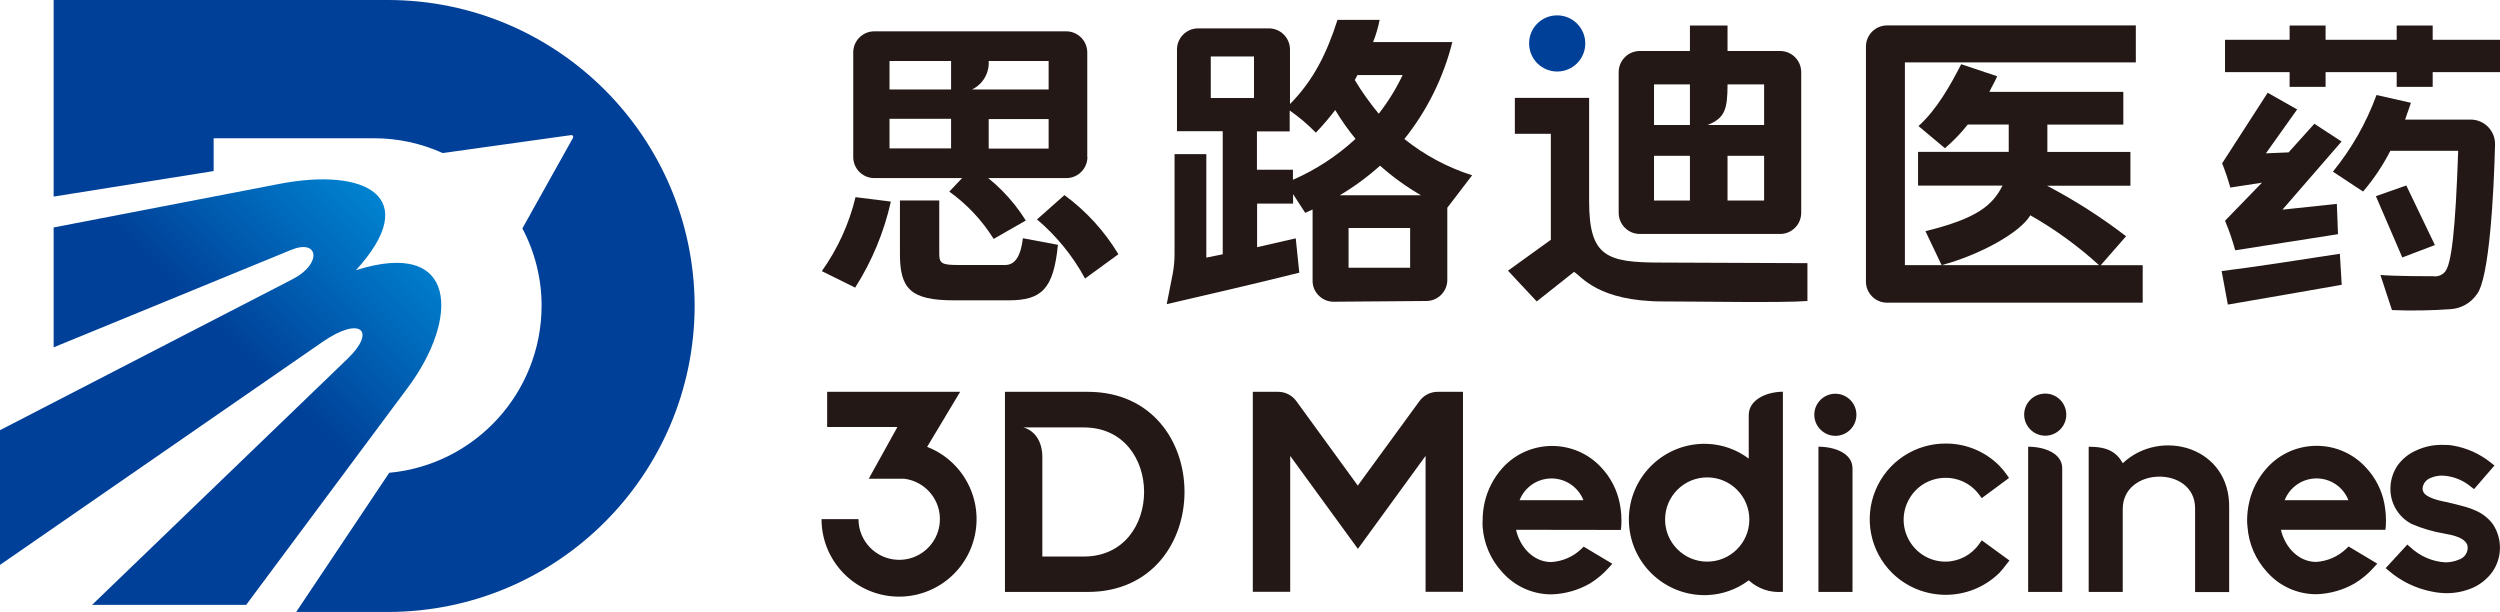 <svg xmlns="http://www.w3.org/2000/svg" xmlns:xlink="http://www.w3.org/1999/xlink" fill="none" version="1.1" width="142.984" height="35" viewBox="0 0 142.984 35"><defs><linearGradient x1="0.496" y1="0.395" x2="0.976" y2="-0.068" id="master_svg0_2_02891"><stop offset="0%" stop-color="#004098" stop-opacity="1"/><stop offset="100%" stop-color="#00A0E9" stop-opacity="1"/></linearGradient></defs><path d="M47.308,22.409L54.915,22.409L53.026,25.558C55.111,26.368,56.266,28.605,55.719,30.775C55.172,32.944,53.095,34.366,50.874,34.09C48.654,33.815,46.987,31.929,46.986,29.691L49.1,29.691C49.1,30.94,50.085,31.966,51.333,32.017C52.581,32.069,53.647,31.127,53.749,29.882C53.852,28.638,52.955,27.534,51.716,27.38L49.687,27.38L51.327,24.421L47.308,24.421L47.308,22.401L47.308,22.409ZM86.91,28.609L90.562,28.609C90.268,27.858,89.543,27.364,88.736,27.364C87.929,27.364,87.205,27.858,86.91,28.609ZM86.708,30.3C86.919,31.255,87.663,32.126,88.694,32.147C89.349,32.115,89.97,31.848,90.444,31.395L90.575,31.264L92.215,32.244L92.02,32.46C91.703,32.818,91.334,33.127,90.926,33.377C90.26,33.757,89.511,33.969,88.745,33.994C87.665,33.999,86.635,33.537,85.921,32.726C85.261,32.015,84.865,31.099,84.797,30.131C84.789,30.003,84.789,29.874,84.797,29.746C84.798,29.418,84.834,29.091,84.903,28.77C85.068,28.023,85.423,27.332,85.934,26.762C87.454,25.087,90.086,25.087,91.606,26.762C92.13,27.328,92.487,28.027,92.637,28.783C92.726,29.215,92.756,29.657,92.726,30.097L92.701,30.309L86.708,30.3ZM115.997,33.855L115.997,25.549C116.923,25.549,117.946,25.921,117.946,26.784L117.946,33.855L115.997,33.855ZM77.663,31.391L73.791,26.074L73.791,33.846L71.653,33.846L71.653,22.409L73.081,22.409C73.508,22.403,73.91,22.609,74.155,22.959L77.663,27.781L77.663,31.391L81.534,26.074L81.534,33.846L83.673,33.846L83.673,22.409L82.244,22.409C81.818,22.403,81.416,22.609,81.171,22.959L77.663,27.764L77.663,31.374L77.663,31.391ZM104.979,24.928C104.309,24.928,103.766,24.385,103.766,23.715C103.77,23.052,104.31,22.517,104.973,22.519C105.636,22.521,106.173,23.058,106.175,23.721C106.176,24.384,105.642,24.923,104.979,24.928ZM104.003,33.855L104.003,25.549C104.928,25.549,105.951,25.921,105.951,26.784L105.951,33.855L104.003,33.855ZM113.335,30.896L114.928,32.058L114.772,32.253C114.641,32.433,114.5,32.605,114.349,32.768C112.645,34.437,109.92,34.437,108.216,32.768C106.967,31.53,106.593,29.658,107.268,28.034C107.943,26.41,109.534,25.356,111.293,25.368C112.44,25.365,113.541,25.821,114.349,26.636C114.504,26.794,114.646,26.965,114.772,27.147L114.903,27.337L113.343,28.491L113.199,28.297C112.136,26.864,109.936,27.055,109.134,28.649C108.333,30.243,109.492,32.122,111.276,32.122C112.044,32.115,112.76,31.737,113.199,31.107L113.339,30.913L113.335,30.896ZM116.982,24.92C116.312,24.92,115.769,24.377,115.769,23.707C115.774,23.044,116.314,22.509,116.977,22.511C117.64,22.512,118.177,23.049,118.178,23.712C118.18,24.375,117.645,24.915,116.982,24.92ZM121.407,26.496C123.555,24.459,127.582,25.541,127.494,29.079L127.494,33.863L125.545,33.863L125.545,29.07C125.545,26.619,121.407,26.682,121.407,29.112L121.407,33.855L119.459,33.855L119.459,25.549C120.549,25.549,121.048,25.862,121.407,26.488L121.407,26.496ZM139.793,28.69C139.904,28.707,140.014,28.731,140.123,28.762C140.347,28.812,140.575,28.872,140.795,28.931C141.1,29.004,141.398,29.109,141.682,29.243C142.034,29.412,142.34,29.663,142.574,29.975C143.117,30.791,143.117,31.854,142.574,32.671C142.286,33.083,141.892,33.409,141.433,33.614C140.959,33.822,140.446,33.929,139.928,33.926C139.644,33.923,139.361,33.892,139.083,33.833C138.179,33.658,137.336,33.252,136.636,32.654L136.445,32.494L137.684,31.145L137.857,31.298C138.403,31.81,139.109,32.116,139.856,32.164C140.134,32.163,140.409,32.106,140.664,31.995C140.945,31.893,141.134,31.627,141.137,31.327C141.137,30.757,140.228,30.592,139.814,30.52C139.166,30.412,138.533,30.226,137.929,29.966C137.172,29.571,136.703,28.783,136.716,27.929C136.722,27.454,136.869,26.993,137.139,26.602C137.412,26.231,137.78,25.939,138.204,25.757C138.659,25.546,139.156,25.439,139.658,25.444C139.856,25.444,140.059,25.444,140.258,25.478C141.07,25.611,141.833,25.953,142.473,26.471L142.667,26.623L141.5,27.975L141.319,27.836C140.865,27.455,140.3,27.233,139.708,27.202C139.457,27.195,139.207,27.246,138.977,27.35C138.745,27.452,138.584,27.669,138.555,27.921C138.552,27.989,138.565,28.057,138.593,28.119C138.74,28.462,139.48,28.622,139.806,28.694L139.793,28.69ZM97.625,32.122C98.957,32.131,100.044,31.057,100.051,29.724C100.057,28.391,98.98,27.307,97.647,27.304C96.315,27.3,95.232,28.38,95.232,29.713C95.232,31.037,96.301,32.112,97.625,32.122ZM100.017,26.205L100.017,23.74C100.017,22.828,101.09,22.405,101.97,22.405L101.97,33.85C101.255,33.914,100.546,33.675,100.017,33.191C99.326,33.713,98.49,34.008,97.625,34.036C95.183,34.113,93.161,32.154,93.161,29.71C93.161,27.267,95.183,25.308,97.625,25.385C98.49,25.413,99.326,25.708,100.017,26.23L100.017,26.205ZM130.668,28.609L134.315,28.609C134.023,27.857,133.298,27.362,132.492,27.362C131.685,27.362,130.96,27.857,130.668,28.609ZM130.461,30.3L136.429,30.3L136.454,30.089C136.479,29.649,136.45,29.207,136.365,28.774C136.215,28.018,135.856,27.318,135.33,26.754C133.812,25.079,131.18,25.079,129.662,26.754C129.148,27.321,128.792,28.013,128.631,28.762C128.56,29.082,128.523,29.41,128.521,29.738C128.519,29.866,128.526,29.995,128.542,30.123C128.61,31.09,129.005,32.005,129.662,32.718C130.377,33.529,131.408,33.991,132.489,33.986C133.256,33.961,134.005,33.749,134.67,33.369C135.081,33.12,135.451,32.811,135.769,32.451L135.964,32.236L134.324,31.255L134.188,31.386C133.716,31.838,133.096,32.105,132.443,32.139C131.412,32.118,130.668,31.247,130.452,30.292L130.461,30.3ZM58.521,24.442C59.193,24.624,59.615,25.262,59.615,26.133L59.615,31.83L61.986,31.83C66.585,31.83,66.585,24.446,61.986,24.446L58.521,24.446L58.521,24.442ZM57.477,31.826L57.477,22.409L62.21,22.409C69.594,22.409,69.59,33.855,62.21,33.855L57.477,33.855L57.477,31.826Z" fill-rule="evenodd" fill="#231815" fill-opacity="1" style="mix-blend-mode:passthrough"/><path d="M120.148,15.169L121.598,13.512C120.176,12.421,118.663,11.454,117.075,10.621L121.847,10.621L121.847,8.69L117.096,8.69L117.096,7.126L121.441,7.126L121.441,5.254L113.779,5.254C113.948,4.899,114.079,4.7,114.227,4.362L112.168,3.673C111.547,4.882,110.769,6.272,109.725,7.21L111.238,8.478C111.716,8.069,112.154,7.615,112.544,7.122L114.886,7.122L114.886,8.686L109.7,8.686L109.7,10.617L114.531,10.617C113.969,11.72,113.119,12.489,110.123,13.221L111.048,15.165C113.242,14.577,115.554,13.297,116.12,12.312C117.532,13.114,118.851,14.071,120.051,15.165L108.948,15.165L108.948,3.567L122.156,3.567L122.156,1.454L107.925,1.454C107.26,1.456,106.723,1.994,106.72,2.658L106.72,16.107C106.723,16.772,107.26,17.31,107.925,17.312L122.549,17.312L122.549,15.169L120.148,15.169Z" fill-rule="evenodd" fill="#231815" fill-opacity="1" style="mix-blend-mode:passthrough"/><path d="M90.888,5.596L86.64,5.596L86.64,7.654L88.698,7.654L88.698,13.715L86.247,15.482L87.891,17.24L90.025,15.549C90.448,15.795,91.378,17.24,95.127,17.24C97.096,17.24,101.987,17.329,103.373,17.215L103.373,15.051C101.462,15.051,96.872,15.017,94.966,15.017C91.889,15.017,90.888,14.679,90.888,11.517L90.888,5.596Z" fill-rule="evenodd" fill="#231815" fill-opacity="1" style="mix-blend-mode:passthrough"/><path d="M101.809,2.916L98.804,2.916L98.804,1.462L96.653,1.462L96.653,2.916L93.783,2.916C93.118,2.919,92.581,3.457,92.578,4.121L92.578,12.177C92.581,12.841,93.118,13.379,93.783,13.381L101.813,13.381C102.478,13.379,103.015,12.841,103.018,12.177L103.018,4.121C103.015,3.457,102.478,2.919,101.813,2.916L101.809,2.916ZM94.599,4.827L96.653,4.827L96.653,7.151L94.599,7.151L94.599,4.827ZM94.599,8.91L96.653,8.91L96.653,11.471L94.599,11.471L94.599,8.91ZM100.896,11.471L98.804,11.471L98.804,8.91L100.896,8.91L100.896,11.471ZM100.896,7.151L97.65,7.151C98.664,6.767,98.804,6.217,98.804,4.827L100.896,4.827L100.896,7.151Z" fill-rule="evenodd" fill="#231815" fill-opacity="1" style="mix-blend-mode:passthrough"/><path d="M83.098,2.405L78.533,2.405C78.697,1.995,78.821,1.57,78.905,1.137L76.496,1.137C75.896,3.005,75.152,4.565,73.779,5.951L73.779,2.828C73.776,2.163,73.238,1.625,72.574,1.623L68.521,1.623C67.856,1.625,67.319,2.163,67.316,2.828L67.316,7.502L69.932,7.502L69.932,14.544L68.994,14.734L68.994,8.817L67.177,8.817L67.177,14.522C67.178,14.912,67.141,15.302,67.067,15.685L66.729,17.396C68.842,16.906,71.691,16.251,74.311,15.596L74.108,13.631L71.898,14.138L71.898,11.644L73.956,11.644L73.956,11.103L74.649,12.172L75.072,11.982L75.072,16.061C75.07,16.379,75.198,16.685,75.427,16.906C75.65,17.132,75.955,17.258,76.272,17.257L81.581,17.215C82.243,17.21,82.777,16.672,82.777,16.01L82.777,11.881L84.197,10.025C82.788,9.578,81.475,8.874,80.321,7.95C81.627,6.316,82.564,4.418,83.069,2.388L83.098,2.405ZM80.22,4.294C79.848,5.079,79.39,5.821,78.855,6.505C78.351,5.897,77.893,5.253,77.485,4.577L77.637,4.294L80.22,4.294ZM69.231,3.229L71.72,3.229L71.72,5.604L69.248,5.604L69.248,3.229L69.231,3.229ZM73.948,9.708L71.889,9.708L71.889,7.515L73.762,7.515L73.762,6.319C74.299,6.693,74.8,7.118,75.258,7.587C75.652,7.177,76.021,6.745,76.365,6.293C76.713,6.87,77.101,7.42,77.528,7.942C76.474,8.917,75.263,9.708,73.948,10.283L73.948,9.704L73.948,9.708ZM77.13,15.313L77.13,13.039L80.651,13.039L80.651,15.313L77.13,15.313ZM76.627,11.167C77.448,10.68,78.22,10.113,78.931,9.476C79.651,10.118,80.436,10.685,81.272,11.167L76.627,11.167Z" fill-rule="evenodd" fill="#231815" fill-opacity="1" style="mix-blend-mode:passthrough"/><path d="M54.827,15.156C53.888,15.156,53.719,15.08,53.719,14.518L53.719,11.467L51.471,11.467L51.471,14.539C51.471,16.522,52.092,17.177,54.565,17.177L57.675,17.177C59.586,17.177,60.254,16.53,60.507,14.002L58.504,13.626C58.385,14.603,58.081,15.156,57.489,15.156L54.827,15.156Z" fill-rule="evenodd" fill="#231815" fill-opacity="1" style="mix-blend-mode:passthrough"/><path d="M48.91,16.45C49.87,14.941,50.561,13.276,50.951,11.53L48.931,11.276C48.565,12.797,47.911,14.233,47.003,15.507L48.91,16.45Z" fill-rule="evenodd" fill="#231815" fill-opacity="1" style="mix-blend-mode:passthrough"/><path d="M62.185,8.981L62.185,2.997C62.183,2.332,61.645,1.794,60.981,1.792L49.992,1.792C49.331,1.799,48.8,2.336,48.8,2.997L48.8,8.981C48.8,9.645,49.336,10.184,50,10.186L60.989,10.186C61.653,10.184,62.191,9.646,62.194,8.981L62.185,8.981ZM59.975,8.5L56.547,8.5L56.547,6.809L59.975,6.809L59.975,8.5ZM59.975,5.118L55.592,5.118C56.213,4.82,56.591,4.175,56.547,3.487L59.975,3.487L59.975,5.118ZM50.875,3.487L54.396,3.487L54.396,5.118L50.875,5.118L50.875,3.487ZM50.875,6.796L54.396,6.796L54.396,8.487L50.875,8.487L50.875,6.796Z" fill-rule="evenodd" fill="#231815" fill-opacity="1" style="mix-blend-mode:passthrough"/><path d="M58.669,12.612C57.897,11.375,56.859,10.327,55.63,9.544L54.294,10.959C55.309,11.686,56.17,12.605,56.83,13.664L58.669,12.612Z" fill-rule="evenodd" fill="#231815" fill-opacity="1" style="mix-blend-mode:passthrough"/><path d="M59.311,12.549C60.428,13.496,61.36,14.642,62.058,15.93L63.965,14.539C63.17,13.219,62.121,12.07,60.879,11.158L59.311,12.549Z" fill-rule="evenodd" fill="#231815" fill-opacity="1" style="mix-blend-mode:passthrough"/><path d="M89.062,0.879C89.949,0.879,90.669,1.599,90.668,2.487C90.667,3.374,89.946,4.093,89.059,4.091C88.171,4.09,87.453,3.369,87.456,2.481C87.453,1.594,88.174,0.874,89.062,0.879Z" fill-rule="evenodd" fill="#004098" fill-opacity="1" style="mix-blend-mode:passthrough"/><path d="M139.134,2.278L139.134,1.462L137.075,1.462L137.075,2.278L133.009,2.278L133.009,1.462L130.951,1.462L130.951,2.278L127.257,2.278L127.257,4.125L130.951,4.125L130.951,4.97L133.009,4.97L133.009,4.125L137.075,4.125L137.075,4.97L139.134,4.97L139.134,4.125L142.984,4.125L142.984,2.278L139.134,2.278ZM129.713,5.279L127.092,9.341C127.272,9.794,127.429,10.257,127.561,10.727L129.37,10.448L127.257,12.625C127.489,13.175,127.683,13.739,127.84,14.315L133.719,13.394L133.652,11.661L130.541,11.991L133.922,8.094L132.367,7.079L130.892,8.715L129.594,8.77L131.382,6.259L129.691,5.3L129.713,5.279ZM127.434,17.418C129.298,17.101,131.606,16.695,133.931,16.289L133.825,14.514C131.323,14.903,128.821,15.287,127.063,15.503L127.418,17.418L127.434,17.418ZM135.888,11.226L137.396,14.725L139.26,14.015L137.625,10.609L135.866,11.226L135.888,11.226ZM137.557,6.839L141.298,6.839C142.089,6.836,142.725,7.489,142.701,8.28C142.633,10.989,142.38,15.938,141.657,16.834C141.319,17.324,140.779,17.634,140.186,17.68C139.061,17.761,137.932,17.779,136.805,17.735L136.145,15.727C136.991,15.799,138.817,15.799,139.172,15.799C139.428,15.835,139.685,15.734,139.848,15.533C140.203,15.089,140.435,13.242,140.592,8.626L136.712,8.626C136.285,9.461,135.762,10.243,135.152,10.955L133.428,9.818C134.497,8.506,135.34,7.025,135.921,5.435L137.891,5.879C137.735,6.344,137.713,6.378,137.557,6.839Z" fill-rule="evenodd" fill="#231815" fill-opacity="1" style="mix-blend-mode:passthrough"/><path d="M3.068,0L22.227,0C31.882,0.028,39.702,7.848,39.73,17.502C39.702,27.156,31.881,34.974,22.227,35L16.94,35L22.261,27.041C27.189,26.58,30.961,22.452,30.976,17.502C30.978,15.955,30.601,14.431,29.877,13.064L32.764,7.899C32.789,7.859,32.789,7.808,32.764,7.768C32.735,7.732,32.686,7.717,32.642,7.73L25.317,8.753C24.081,8.193,22.739,7.905,21.382,7.908L12.219,7.908L12.219,9.784L3.068,11.243L3.068,0Z" fill-rule="evenodd" fill="#004098" fill-opacity="1" style="mix-blend-mode:passthrough"/><path d="M15.985,10.516L3.068,13.009L3.068,19.865L16.648,14.294C18.246,13.639,18.419,15.097,16.75,15.959L0,24.603L0,32.308L18.445,19.556C20.613,18.056,21.543,18.91,19.89,20.507L5.266,34.594L14.079,34.594L23.318,22.177C26.276,18.221,26.205,13.605,20.359,15.452C24.189,11.251,20.904,9.565,15.985,10.516Z" fill-rule="evenodd" fill="url(#master_svg0_2_02891)" fill-opacity="1" style="mix-blend-mode:passthrough"/></svg>